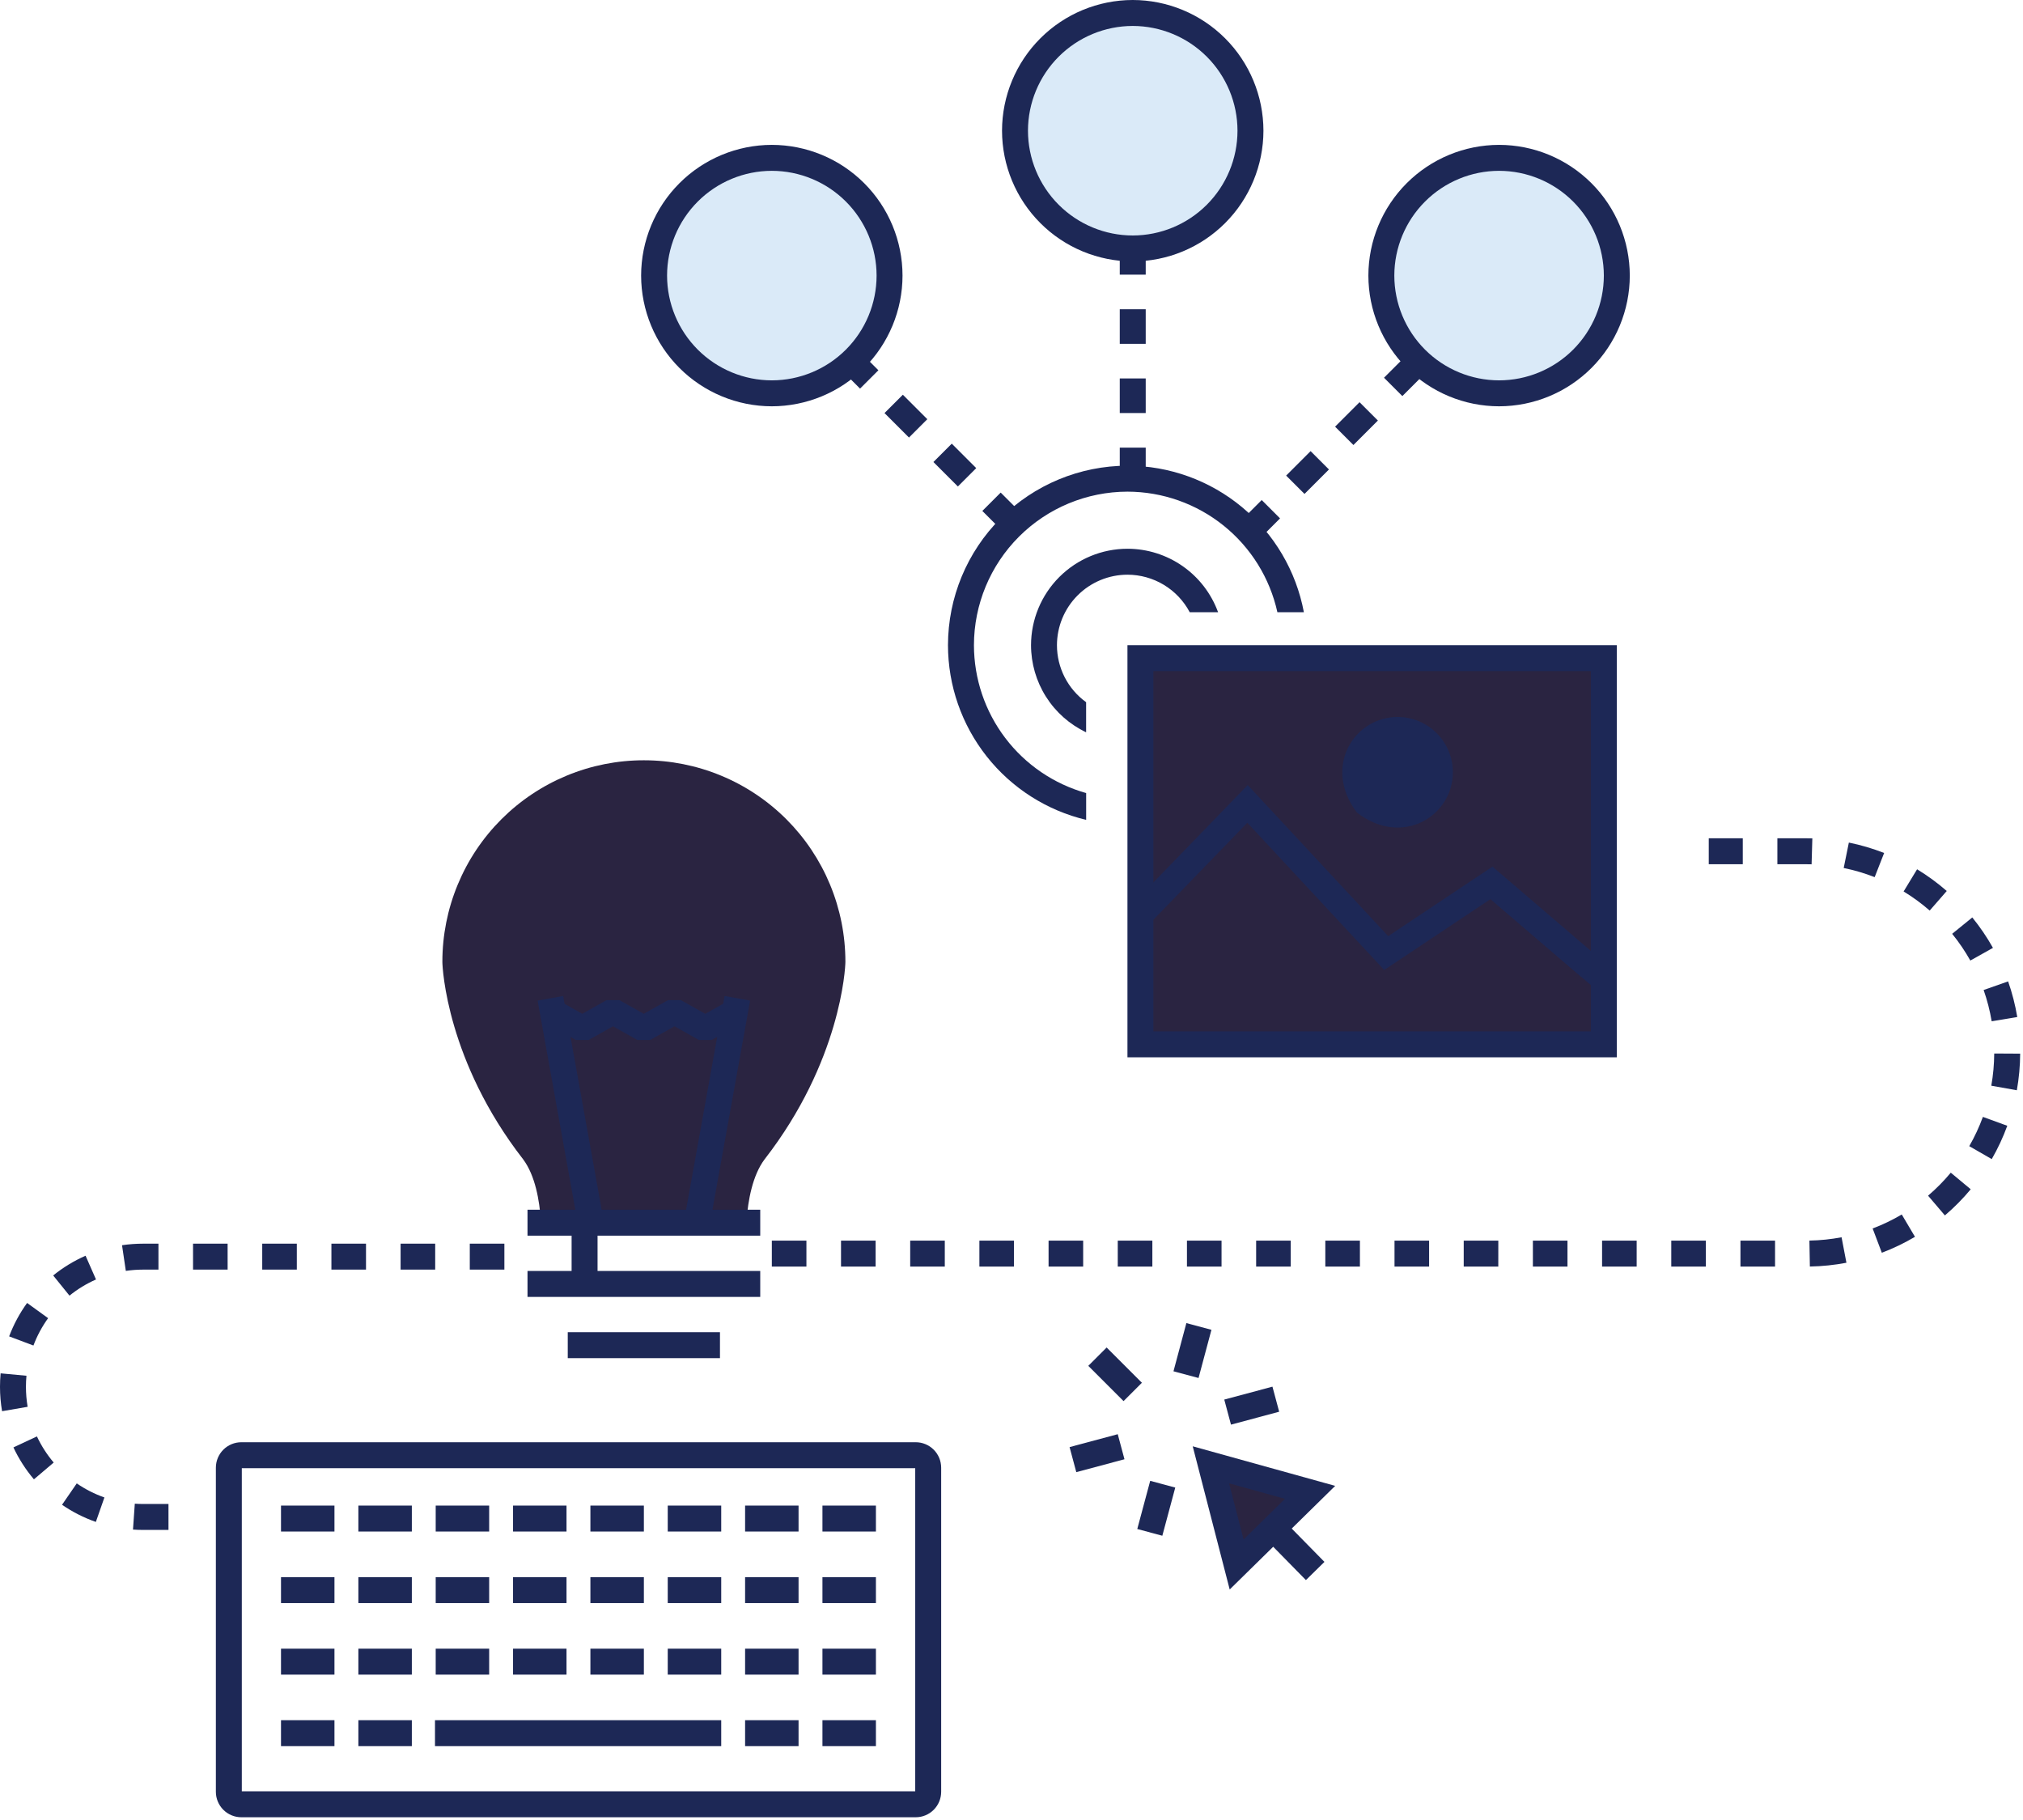 <svg width="448" height="403" viewBox="0 0 448 403" fill="none" xmlns="http://www.w3.org/2000/svg">
<g clip-path="url(#clip0_36_189)">
<path d="M249.682 121.515C244.019 121.52 238.59 123.772 234.586 127.776C230.582 131.78 228.331 137.209 228.325 142.872C228.328 146.911 229.476 150.867 231.635 154.281C233.794 157.694 236.877 160.426 240.525 162.16V155.495C238.525 154.053 236.897 152.156 235.774 149.962C234.652 147.767 234.066 145.337 234.067 142.872C234.072 138.733 235.718 134.765 238.645 131.839C241.571 128.912 245.539 127.266 249.678 127.261C252.514 127.263 255.295 128.037 257.724 129.5C260.153 130.963 262.138 133.059 263.466 135.565H269.746C268.244 131.45 265.514 127.895 261.925 125.382C258.337 122.869 254.063 121.519 249.682 121.515Z" fill="#1D2856"/>
<path d="M249.682 103.123C239.143 103.134 229.039 107.326 221.587 114.778C214.135 122.23 209.944 132.333 209.933 142.872C209.945 151.82 212.971 160.503 218.523 167.521C224.074 174.538 231.828 179.481 240.533 181.552V175.617C233.39 173.61 227.097 169.326 222.612 163.416C218.126 157.505 215.693 150.292 215.683 142.872C215.694 133.858 219.28 125.217 225.654 118.843C232.028 112.469 240.669 108.883 249.683 108.872C257.428 108.884 264.938 111.536 270.973 116.39C277.009 121.244 281.209 128.01 282.883 135.572H288.749C287.035 126.46 282.194 118.233 275.062 112.309C267.93 106.385 258.954 103.136 249.682 103.123Z" fill="#1D2856"/>
<path d="M393.09 280.467H385.429V274.721H393.09V280.467ZM377.768 280.467H370.107V274.721H377.768V280.467ZM362.446 280.467H354.785V274.721H362.446V280.467ZM347.124 280.467H339.463V274.721H347.124V280.467ZM331.802 280.467H324.146V274.721H331.807L331.802 280.467ZM316.48 280.467H308.819V274.721H316.48V280.467ZM301.158 280.467H293.497V274.721H301.158V280.467ZM285.836 280.467H278.176V274.721H285.837L285.836 280.467ZM270.515 280.467H262.854V274.721H270.515V280.467ZM255.193 280.467H247.532V274.721H255.193V280.467ZM239.871 280.467H232.21V274.721H239.871V280.467ZM224.55 280.467H216.889V274.721H224.546L224.55 280.467ZM209.228 280.467H201.567V274.721H209.228V280.467ZM193.907 280.467H186.246V274.721H193.907V280.467ZM178.585 280.467H170.924V274.721H178.585V280.467ZM400.801 280.46L400.701 274.715C403.091 274.673 405.473 274.428 407.821 273.981L408.898 279.624C406.228 280.133 403.519 280.412 400.801 280.46ZM416.737 277.41L414.702 272.036C416.936 271.19 419.094 270.153 421.15 268.936L424.078 273.88C421.737 275.265 419.281 276.446 416.737 277.41ZM430.704 269.144L426.976 264.772C428.794 263.22 430.478 261.516 432.007 259.678L436.424 263.352C434.685 265.442 432.772 267.379 430.704 269.144ZM441.077 256.672L436.098 253.805C437.289 251.735 438.3 249.567 439.119 247.324L444.519 249.292C443.586 251.846 442.435 254.315 441.077 256.672ZM446.636 241.427L440.979 240.418C441.397 238.064 441.614 235.679 441.628 233.289L447.374 233.321C447.359 236.039 447.111 238.751 446.635 241.428L446.636 241.427ZM441.062 226.153C440.67 223.797 440.074 221.479 439.283 219.225L444.704 217.32C445.605 219.886 446.283 222.526 446.73 225.209L441.062 226.153ZM436.336 212.705C435.166 210.62 433.82 208.639 432.312 206.784L436.77 203.16C438.485 205.27 440.016 207.524 441.347 209.896L436.336 212.705ZM427.336 201.634C425.535 200.062 423.603 198.648 421.561 197.407L424.546 192.494C426.869 193.906 429.066 195.514 431.115 197.301L427.336 201.634ZM415.152 194.234C412.928 193.363 410.633 192.686 408.293 192.21L409.436 186.579C412.102 187.121 414.716 187.892 417.249 188.885L415.152 194.234ZM401.183 191.393C400.776 191.381 400.368 191.376 399.957 191.375H393.606V185.629H399.957C400.424 185.629 400.888 185.636 401.35 185.649L401.183 191.393ZM385.945 191.375H378.411V185.629H385.946L385.945 191.375Z" fill="#1D2856"/>
<path d="M37.312 338.787H31.698C30.95 338.787 30.198 338.761 29.452 338.708L29.852 332.976C30.462 333.019 31.082 333.041 31.696 333.041H37.31L37.312 338.787ZM21.226 337.016C18.572 336.088 16.055 334.81 13.739 333.216L16.998 328.484C18.892 329.789 20.952 330.835 23.123 331.596L21.226 337.016ZM7.514 327.582C5.695 325.438 4.169 323.061 2.976 320.515L8.176 318.079C9.153 320.164 10.402 322.11 11.892 323.865L7.514 327.582ZM0.46 312.497C0.154 310.711 -0 308.903 1.09711e-07 307.091C1.09711e-07 306.098 0.047 305.096 0.138 304.112L5.859 304.646C5.783 305.453 5.745 306.275 5.745 307.09C5.745 308.575 5.87 310.058 6.121 311.522L0.46 312.497ZM7.401 297.951L2.024 295.927C3.015 293.294 4.352 290.806 6.001 288.527L10.656 291.895C9.308 293.76 8.215 295.796 7.405 297.95L7.401 297.951ZM15.389 286.906L11.776 282.439C13.962 280.67 16.374 279.2 18.948 278.068L21.261 283.328C19.153 284.255 17.178 285.458 15.388 286.905L15.389 286.906ZM27.865 281.425L27.023 275.741C28.571 275.513 30.134 275.398 31.699 275.398H35.088V281.144H31.699C30.416 281.144 29.134 281.239 27.864 281.426L27.865 281.425ZM111.697 281.144H104.036V275.398H111.697V281.144ZM96.375 281.144H88.714V275.398H96.375V281.144ZM81.054 281.144H73.393V275.398H81.054V281.144ZM65.732 281.144H58.071V275.398H65.732V281.144ZM50.41 281.144H42.749V275.398H50.405L50.41 281.144Z" fill="#1D2856"/>
<path d="M202.793 402.413H53.44C51.946 402.411 50.514 401.817 49.458 400.761C48.402 399.705 47.807 398.274 47.805 396.78V325.002C47.807 323.508 48.401 322.076 49.458 321.02C50.514 319.964 51.946 319.37 53.44 319.368H202.793C204.287 319.37 205.718 319.964 206.774 321.02C207.83 322.076 208.424 323.508 208.425 325.002V396.78C208.423 398.273 207.83 399.705 206.774 400.761C205.718 401.817 204.286 402.411 202.793 402.413ZM53.551 396.667H202.679V325.114H53.551V396.667Z" fill="#1D2856"/>
<path d="M193.975 333.398H182.133V339.144H193.975V333.398Z" fill="#1D2856"/>
<path d="M176.843 333.398H165.005V339.144H176.843V333.398Z" fill="#1D2856"/>
<path d="M159.717 333.398H147.874V339.144H159.717V333.398Z" fill="#1D2856"/>
<path d="M142.588 333.398H130.746V339.144H142.588V333.398Z" fill="#1D2856"/>
<path d="M125.455 333.398H113.617V339.144H125.455V333.398Z" fill="#1D2856"/>
<path d="M108.327 333.398H96.488V339.144H108.327V333.398Z" fill="#1D2856"/>
<path d="M91.202 333.398H79.362V339.144H91.202V333.398Z" fill="#1D2856"/>
<path d="M74.068 333.398H62.23V339.144H74.068V333.398Z" fill="#1D2856"/>
<path d="M193.975 349.243H182.133V354.989H193.975V349.243Z" fill="#1D2856"/>
<path d="M176.843 349.243H165.005V354.989H176.843V349.243Z" fill="#1D2856"/>
<path d="M159.717 349.243H147.874V354.989H159.717V349.243Z" fill="#1D2856"/>
<path d="M142.588 349.243H130.746V354.989H142.588V349.243Z" fill="#1D2856"/>
<path d="M125.455 349.243H113.617V354.989H125.455V349.243Z" fill="#1D2856"/>
<path d="M108.327 349.243H96.488V354.989H108.327V349.243Z" fill="#1D2856"/>
<path d="M91.202 349.243H79.362V354.989H91.202V349.243Z" fill="#1D2856"/>
<path d="M74.068 349.243H62.23V354.989H74.068V349.243Z" fill="#1D2856"/>
<path d="M193.975 365.083H182.133V370.829H193.975V365.083Z" fill="#1D2856"/>
<path d="M176.843 365.083H165.005V370.829H176.843V365.083Z" fill="#1D2856"/>
<path d="M159.717 365.083H147.874V370.829H159.717V365.083Z" fill="#1D2856"/>
<path d="M142.588 365.083H130.746V370.829H142.588V365.083Z" fill="#1D2856"/>
<path d="M125.455 365.083H113.617V370.829H125.455V365.083Z" fill="#1D2856"/>
<path d="M108.327 365.083H96.488V370.829H108.327V365.083Z" fill="#1D2856"/>
<path d="M91.202 365.083H79.362V370.829H91.202V365.083Z" fill="#1D2856"/>
<path d="M74.068 365.083H62.23V370.829H74.068V365.083Z" fill="#1D2856"/>
<path d="M193.975 380.921H182.133V386.667H193.975V380.921Z" fill="#1D2856"/>
<path d="M176.843 380.921H165.005V386.667H176.843V380.921Z" fill="#1D2856"/>
<path d="M159.717 380.921H96.33V386.667H159.717V380.921Z" fill="#1D2856"/>
<path d="M91.202 380.921H79.362V386.667H91.202V380.921Z" fill="#1D2856"/>
<path d="M74.068 380.921H62.23V386.667H74.068V380.921Z" fill="#1D2856"/>
<path d="M245.071 298.39L241.008 302.452L248.816 310.262L252.88 306.2L245.071 298.39Z" fill="#1D2856"/>
<path d="M247.529 317.587L236.861 320.446L238.349 325.996L249.017 323.137L247.529 317.587Z" fill="#1D2856"/>
<path d="M254.716 327.916L251.852 338.584L257.401 340.074L260.265 329.406L254.716 327.916Z" fill="#1D2856"/>
<path d="M271.314 322.793L267.251 326.857L275.065 334.67L279.128 330.606L271.314 322.793Z" fill="#1D2856"/>
<path d="M281.788 307.062L271.118 309.924L272.606 315.473L283.276 312.611L281.788 307.062Z" fill="#1D2856"/>
<path d="M262.727 292.985L259.87 303.657L265.421 305.143L268.277 294.471L262.727 292.985Z" fill="#1D2856"/>
<path d="M268.159 324.365L279.14 327.412L290.123 330.464L281.995 338.447L273.859 346.437L271.01 335.398L268.159 324.365Z" fill="#2A2441"/>
<path d="M272.32 351.976L264.131 320.269L295.682 329.031L272.32 351.976ZM272.184 328.466L275.395 340.903L284.559 331.903L272.184 328.466Z" fill="#1D2856"/>
<path d="M283.908 336.296L279.805 340.324L289.201 349.894L293.303 345.866L283.908 336.296Z" fill="#1D2856"/>
<path d="M119.769 270.226H165.329C165.647 265.921 166.614 260.313 169.329 256.707C186.139 235.058 187.216 214.439 187.216 212.98C187.217 207.119 186.064 201.316 183.821 195.901C181.579 190.486 178.292 185.566 174.147 181.422C170.003 177.278 165.083 173.991 159.667 171.749C154.252 169.507 148.449 168.354 142.588 168.356C136.727 168.354 130.924 169.507 125.509 171.749C120.095 173.991 115.175 177.278 111.031 181.422C106.887 185.566 103.6 190.486 101.359 195.901C99.117 201.316 97.964 207.119 97.966 212.98C97.966 214.439 99.013 235.048 115.843 256.707C118.545 260.313 119.481 265.921 119.769 270.226Z" fill="#2A2441"/>
<path d="M124.714 220.553L119.059 221.572L127.894 270.617L133.549 269.598L124.714 220.553Z" fill="#1D2856"/>
<path d="M160.461 220.553L151.628 269.599L157.283 270.617L166.116 221.571L160.461 220.553Z" fill="#1D2856"/>
<path d="M157.596 230.3H154.782L149.372 227.261L143.972 230.299H141.154L135.754 227.262L130.354 230.299H127.534L120.734 226.469L123.555 221.463L128.942 224.499L134.336 221.463H137.154L142.554 224.5L147.954 221.463H150.77L156.181 224.503L161.592 221.463L164.407 226.473L157.596 230.3Z" fill="#1D2856"/>
<path d="M168.357 267.88H116.819V273.626H168.357V267.88Z" fill="#1D2856"/>
<path d="M168.357 281.442H116.819V287.188H168.357V281.442Z" fill="#1D2856"/>
<path d="M159.439 295.004H125.732V300.75H159.439V295.004Z" fill="#1D2856"/>
<path d="M132.331 271.353H126.585V283.192H132.331V271.353Z" fill="#1D2856"/>
<path d="M353.931 146.842H252.989V230.167H353.931V146.842Z" fill="#2A2441"/>
<path d="M358.049 234.132H249.679V142.869H358.049V234.132ZM255.425 228.386H352.304V148.614H255.425V228.386Z" fill="#1D2856"/>
<path d="M350.193 216.332L330.082 199.097L306.539 214.797L276.224 182.189L254.615 204.499L250.488 200.499L276.309 173.839L307.418 207.303L330.518 191.903L353.934 211.97L350.193 216.332Z" fill="#1D2856"/>
<path d="M353.932 211.969V219.536L330.082 199.096" fill="#1D2856"/>
<path d="M321.744 171.01C321.744 180.663 310.566 187.71 300.483 179.924C292.865 169.824 299.897 158.766 309.504 158.766C312.751 158.767 315.864 160.057 318.159 162.353C320.455 164.649 321.744 167.763 321.744 171.01Z" fill="#1D2856"/>
<path d="M278.61 119.655L274.547 115.592L279.408 110.731L283.471 114.794L278.61 119.655ZM288.888 109.377L284.821 105.315L290.237 99.898L294.3 103.961L288.888 109.377ZM299.722 98.543L295.659 94.48L301.076 89.063L305.139 93.126L299.722 98.543ZM310.556 87.709L306.493 83.646L311.91 78.229L315.973 82.292L310.556 87.709Z" fill="#1D2856"/>
<path d="M253.722 105.998H247.976V99.124H253.722V105.998ZM253.722 91.463H247.976V83.802H253.722V91.463ZM253.722 76.141H247.976V68.48H253.722V76.141ZM253.722 60.819H247.976V53.158H253.722V60.819Z" fill="#1D2856"/>
<path d="M222.403 118.002L217.542 113.141L221.605 109.078L226.466 113.939L222.403 118.002ZM212.125 107.724L206.708 102.307L210.771 98.244L216.188 103.661L212.125 107.724ZM201.295 96.889L195.877 91.472L199.94 87.409L205.357 92.826L201.295 96.889ZM190.461 86.055L185.043 80.638L189.106 76.575L194.523 81.993L190.461 86.055Z" fill="#1D2856"/>
<path d="M170.925 87.098C185.324 87.098 196.997 75.425 196.997 61.026C196.997 46.627 185.324 34.954 170.925 34.954C156.526 34.954 144.853 46.627 144.853 61.026C144.853 75.425 156.526 87.098 170.925 87.098Z" fill="#DAEAF8"/>
<path d="M250.488 55.017C264.887 55.017 276.56 43.344 276.56 28.945C276.56 14.546 264.887 2.873 250.488 2.873C236.089 2.873 224.416 14.546 224.416 28.945C224.416 43.344 236.089 55.017 250.488 55.017Z" fill="#DAEAF8"/>
<path d="M250.848 57.889C243.174 57.88 235.817 54.828 230.391 49.402C224.964 43.976 221.912 36.619 221.903 28.945C221.912 21.271 224.964 13.914 230.391 8.487C235.817 3.061 243.174 0.009 250.848 0C258.522 0.009 265.879 3.061 271.306 8.487C276.732 13.914 279.784 21.271 279.793 28.945C279.784 36.619 276.732 43.976 271.306 49.402C265.879 54.828 258.522 57.88 250.848 57.889ZM250.848 5.746C244.697 5.753 238.8 8.199 234.451 12.548C230.101 16.898 227.655 22.795 227.648 28.946C227.655 35.097 230.101 40.994 234.451 45.343C238.8 49.693 244.697 52.139 250.848 52.146C256.999 52.139 262.896 49.693 267.246 45.343C271.595 40.994 274.041 35.097 274.048 28.946C274.041 22.795 271.595 16.898 267.246 12.548C262.896 8.199 256.999 5.753 250.848 5.746Z" fill="#1D2856"/>
<path d="M331.977 87.098C346.376 87.098 358.049 75.425 358.049 61.026C358.049 46.627 346.376 34.954 331.977 34.954C317.578 34.954 305.905 46.627 305.905 61.026C305.905 75.425 317.578 87.098 331.977 87.098Z" fill="#DAEAF8"/>
<path d="M331.977 89.971C324.303 89.963 316.946 86.91 311.519 81.484C306.093 76.058 303.04 68.7 303.032 61.026C303.04 53.352 306.093 45.995 311.519 40.568C316.946 35.142 324.303 32.09 331.977 32.081C339.651 32.09 347.008 35.142 352.435 40.569C357.861 45.995 360.913 53.352 360.922 61.026C360.913 68.7 357.861 76.057 352.435 81.484C347.008 86.91 339.651 89.962 331.977 89.971ZM331.977 37.827C325.826 37.834 319.929 40.28 315.579 44.63C311.23 48.979 308.784 54.876 308.777 61.027C308.784 67.178 311.23 73.075 315.579 77.425C319.929 81.774 325.826 84.22 331.977 84.227C338.128 84.22 344.025 81.774 348.375 77.425C352.724 73.075 355.17 67.178 355.177 61.027C355.17 54.876 352.724 48.979 348.374 44.63C344.025 40.28 338.128 37.834 331.977 37.827Z" fill="#1D2856"/>
<path d="M170.924 89.971C163.25 89.963 155.892 86.91 150.466 81.484C145.039 76.058 141.987 68.7 141.978 61.026C141.987 53.352 145.039 45.995 150.465 40.569C155.892 35.142 163.249 32.09 170.923 32.081C178.597 32.09 185.954 35.142 191.38 40.569C196.806 45.995 199.858 53.352 199.867 61.026C199.858 68.7 196.806 76.057 191.38 81.483C185.954 86.909 178.598 89.962 170.924 89.971ZM170.924 37.827C164.773 37.834 158.876 40.28 154.527 44.63C150.177 48.979 147.731 54.876 147.724 61.027C147.731 67.178 150.177 73.075 154.526 77.425C158.876 81.774 164.773 84.22 170.924 84.227C177.075 84.22 182.972 81.774 187.322 77.425C191.671 73.075 194.117 67.178 194.124 61.027C194.117 54.876 191.671 48.979 187.322 44.63C182.972 40.28 177.075 37.834 170.924 37.827Z" fill="#1D2856"/>
</g>
<defs>
<clipPath id="clip0_36_189">
<rect width="447.375" height="402.413" fill="white"/>
</clipPath>
</defs>
</svg>
